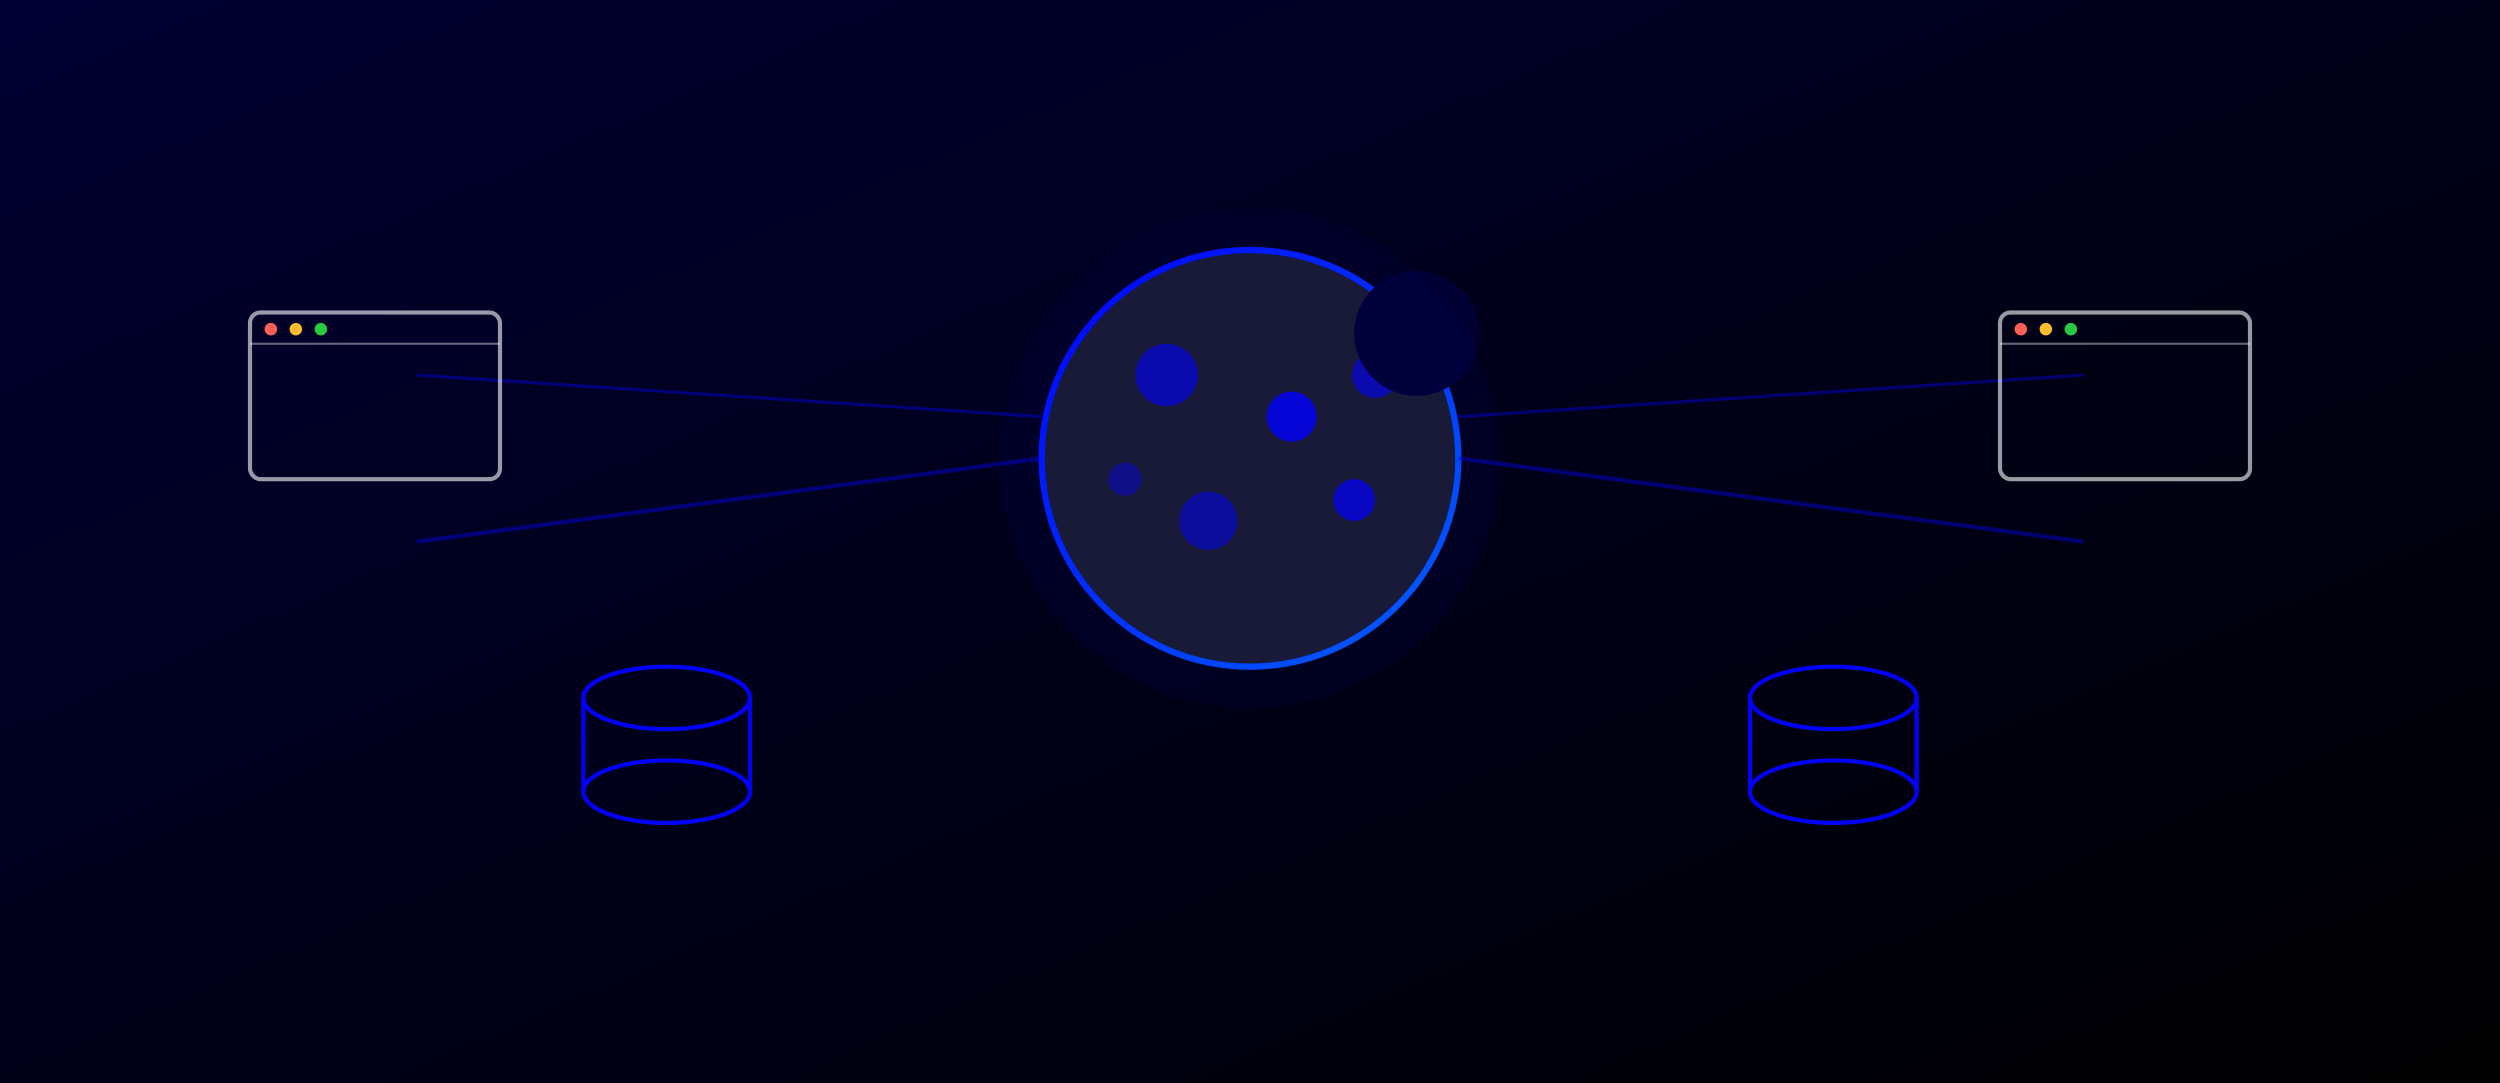 <svg width="1200" height="520" viewBox="0 0 1200 520" xmlns="http://www.w3.org/2000/svg">
  <rect x="0" y="0" width="1200" height="520" fill="#333333" stroke="none"/>
  <defs>
    <linearGradient id="bgGrad" x1="0%" y1="0%" x2="100%" y2="100%">
      <stop offset="0%" style="stop-color:#000033"/>
      <stop offset="100%" style="stop-color:#000000"/>
    </linearGradient>
    <linearGradient id="blueGlow" x1="0%" y1="0%" x2="100%" y2="100%">
      <stop offset="0%" style="stop-color:#0000ff"/>
      <stop offset="100%" style="stop-color:#0066ff"/>
    </linearGradient>
  </defs>
  
  <rect width="1200" height="520" fill="url(#bgGrad)"/>
  
  <!-- Cookie Icon (large) -->
  <circle cx="600" cy="220" r="100" fill="#1a1a2e" stroke="url(#blueGlow)" stroke-width="3"/>
  <circle cx="560" cy="180" r="15" fill="#0000ff" opacity="0.6"/>
  <circle cx="620" cy="200" r="12" fill="#0000ff" opacity="0.8"/>
  <circle cx="580" cy="250" r="14" fill="#0000ff" opacity="0.5"/>
  <circle cx="650" cy="240" r="10" fill="#0000ff" opacity="0.7"/>
  <circle cx="540" cy="230" r="8" fill="#0000ff" opacity="0.4"/>
  <circle cx="660" cy="180" r="11" fill="#0000ff" opacity="0.6"/>
  
  <!-- Cookie bite -->
  <circle cx="680" cy="160" r="30" fill="#000033"/>
  
  <!-- Data flow lines -->
  <g opacity="0.4">
    <line x1="200" y1="260" x2="500" y2="220" stroke="#0000ff" stroke-width="2"/>
    <line x1="700" y1="220" x2="1000" y2="260" stroke="#0000ff" stroke-width="2"/>
    <line x1="200" y1="180" x2="500" y2="200" stroke="#0000ff" stroke-width="1.5"/>
    <line x1="700" y1="200" x2="1000" y2="180" stroke="#0000ff" stroke-width="1.5"/>
  </g>
  
  <!-- Browser windows -->
  <g transform="translate(120, 150)">
    <rect x="0" y="0" width="120" height="80" rx="5" fill="none" stroke="#ffffff" stroke-width="2" opacity="0.6"/>
    <line x1="0" y1="15" x2="120" y2="15" stroke="#ffffff" stroke-width="1" opacity="0.4"/>
    <circle cx="10" cy="8" r="3" fill="#ff5f56"/>
    <circle cx="22" cy="8" r="3" fill="#ffbd2e"/>
    <circle cx="34" cy="8" r="3" fill="#27ca40"/>
  </g>
  
  <g transform="translate(960, 150)">
    <rect x="0" y="0" width="120" height="80" rx="5" fill="none" stroke="#ffffff" stroke-width="2" opacity="0.6"/>
    <line x1="0" y1="15" x2="120" y2="15" stroke="#ffffff" stroke-width="1" opacity="0.4"/>
    <circle cx="10" cy="8" r="3" fill="#ff5f56"/>
    <circle cx="22" cy="8" r="3" fill="#ffbd2e"/>
    <circle cx="34" cy="8" r="3" fill="#27ca40"/>
  </g>
  
  <!-- Database icons -->
  <g transform="translate(270, 320)">
    <ellipse cx="50" cy="15" rx="40" ry="15" fill="none" stroke="#0000ff" stroke-width="2"/>
    <line x1="10" y1="15" x2="10" y2="60" stroke="#0000ff" stroke-width="2"/>
    <line x1="90" y1="15" x2="90" y2="60" stroke="#0000ff" stroke-width="2"/>
    <ellipse cx="50" cy="60" rx="40" ry="15" fill="none" stroke="#0000ff" stroke-width="2"/>
  </g>
  
  <g transform="translate(830, 320)">
    <ellipse cx="50" cy="15" rx="40" ry="15" fill="none" stroke="#0000ff" stroke-width="2"/>
    <line x1="10" y1="15" x2="10" y2="60" stroke="#0000ff" stroke-width="2"/>
    <line x1="90" y1="15" x2="90" y2="60" stroke="#0000ff" stroke-width="2"/>
    <ellipse cx="50" cy="60" rx="40" ry="15" fill="none" stroke="#0000ff" stroke-width="2"/>
  </g>
  
  <!-- Glow -->
  <circle cx="600" cy="220" r="120" fill="#0000ff" opacity="0.05"/>
</svg>
